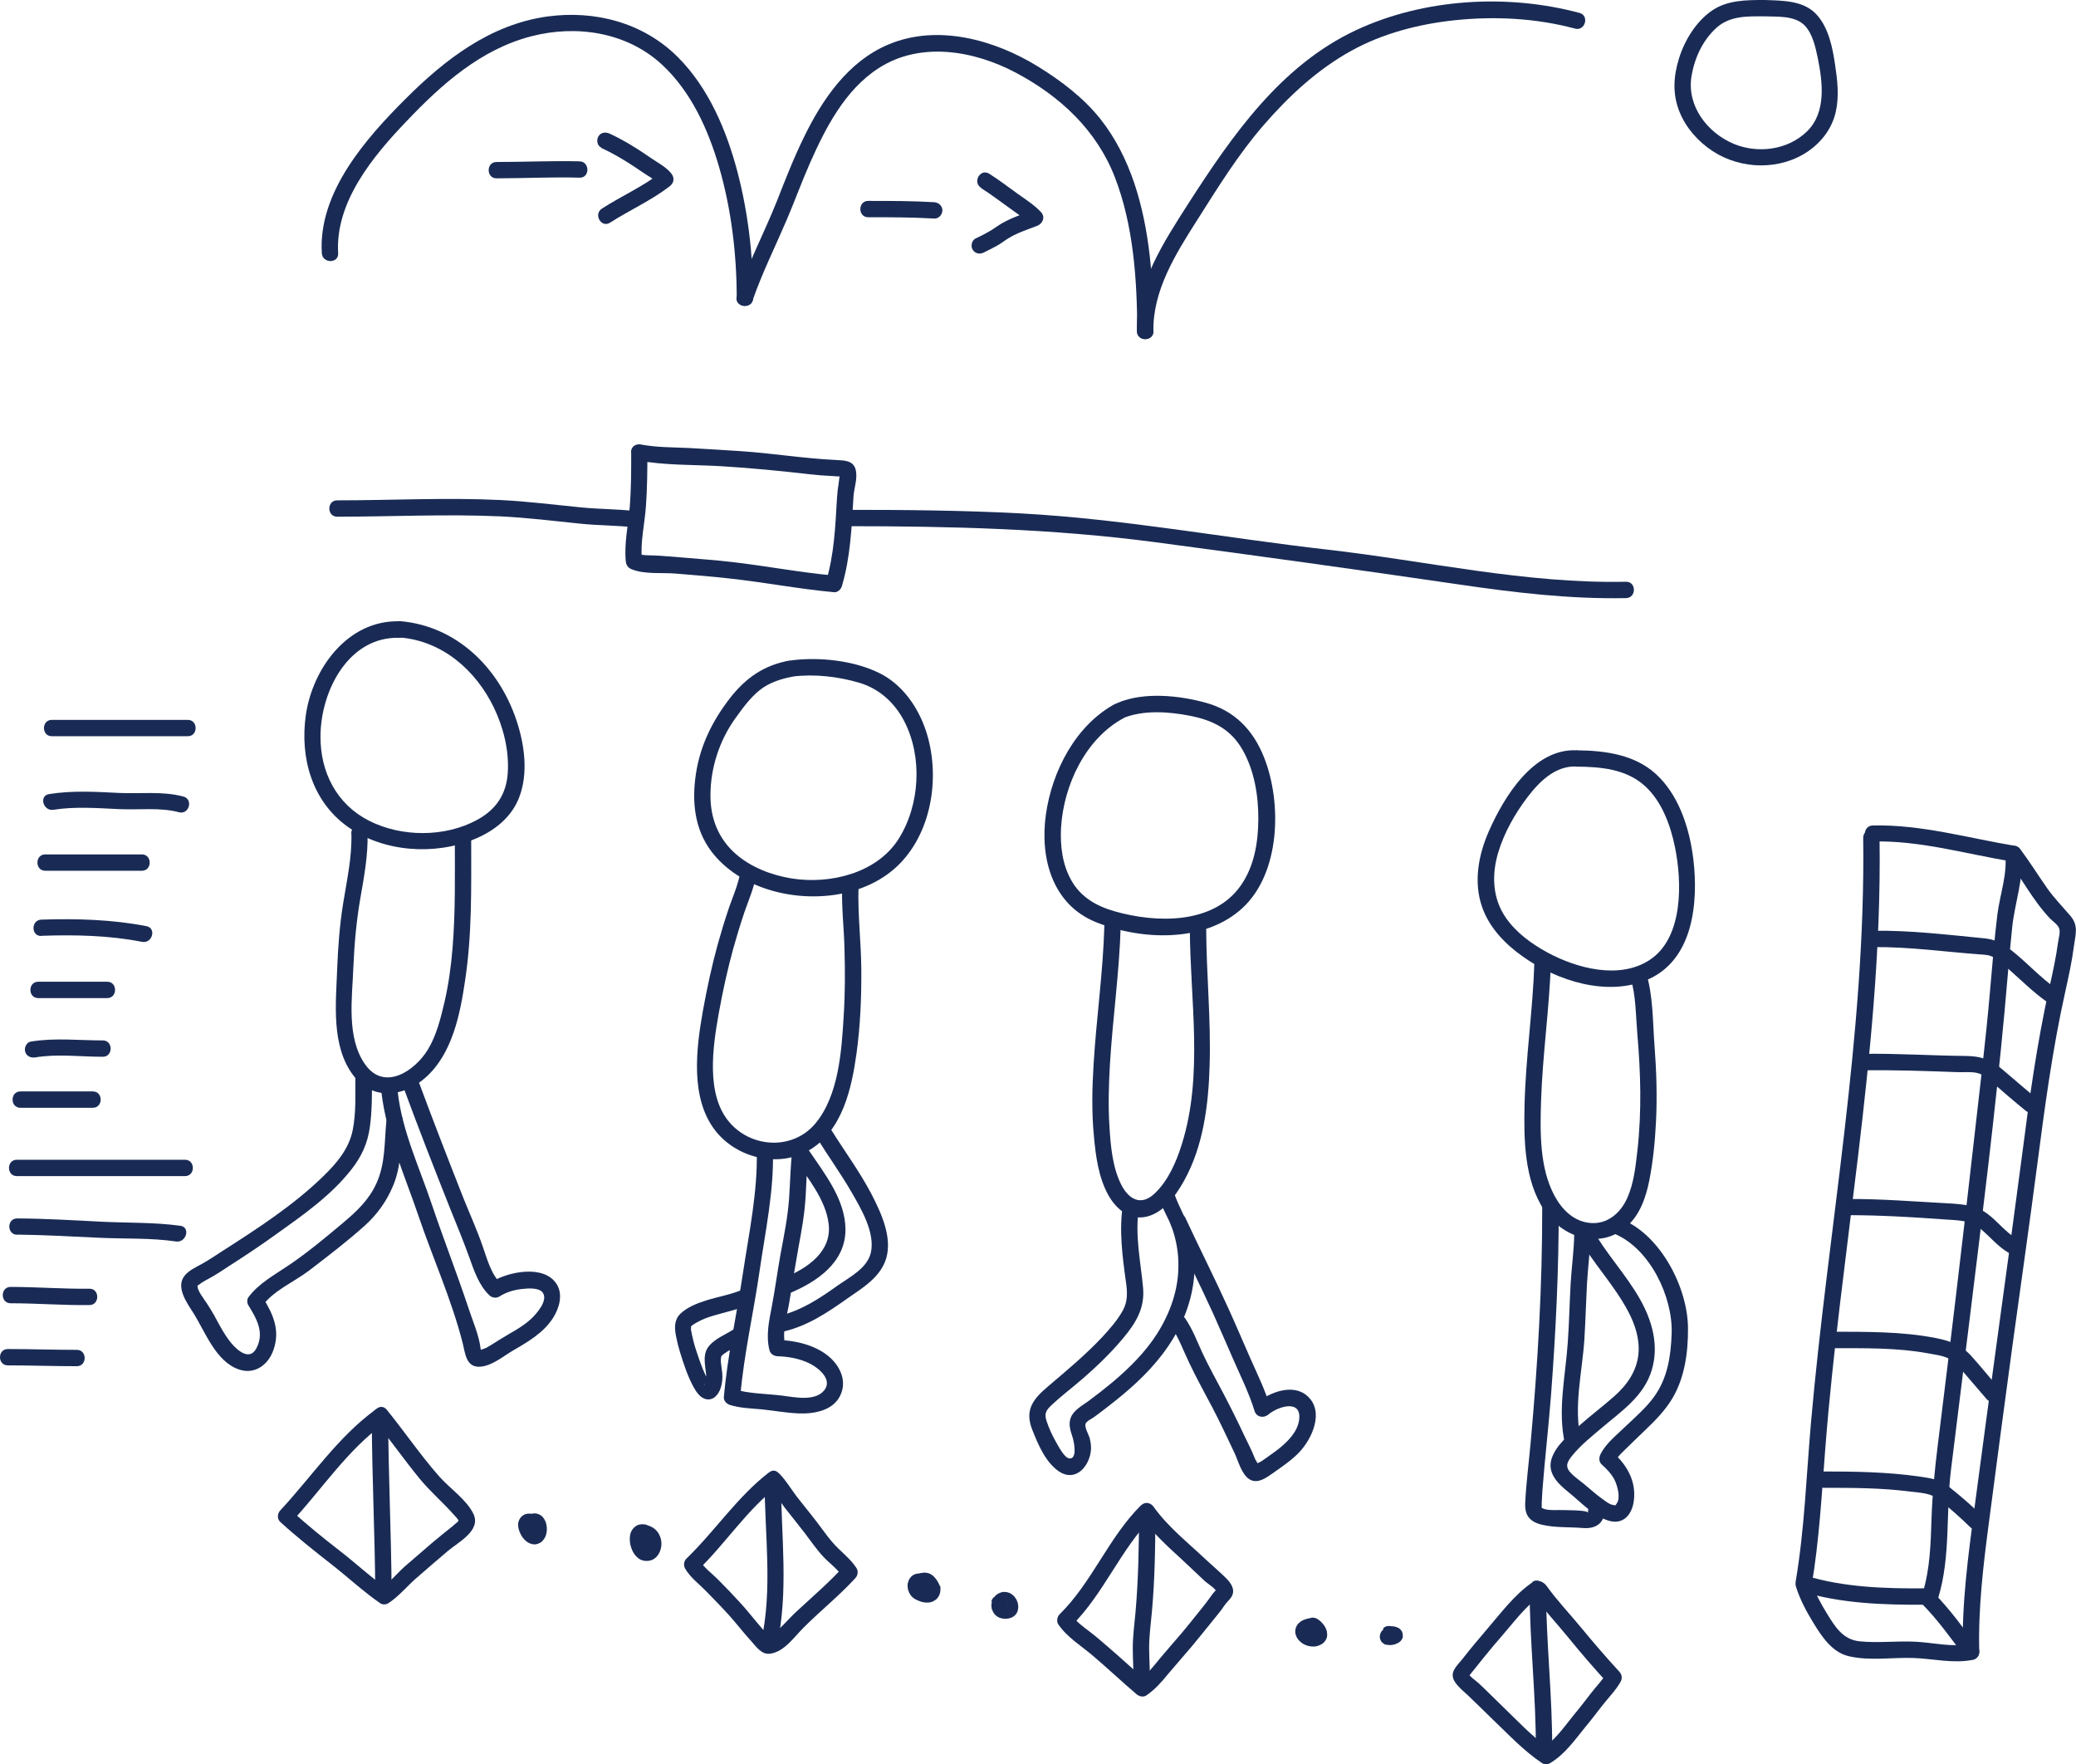 <?xml version="1.0" encoding="UTF-8"?>
<svg xmlns="http://www.w3.org/2000/svg" id="Layer_1" viewBox="0 0 127.02 107.93">
  <defs>
    <style>.cls-1{fill:#192b55;stroke-width:0px;}</style>
  </defs>
  <path class="cls-1" d="M20.69,15.49c-.19-3.14,2.14-5.94,4.18-8.07,2.15-2.26,4.54-4.4,7.64-5.2,2.77-.72,5.85-.25,7.99,1.73,1.78,1.65,2.82,3.95,3.49,6.24.76,2.61,1.08,5.34,1.09,8.05,0,.64,1,.64,1,0,0-2.59-.3-5.22-.96-7.73s-1.76-5.14-3.66-7.03c-2.11-2.1-5.07-2.87-7.98-2.47-3.49.49-6.26,2.63-8.68,5.05s-5.34,5.72-5.11,9.43c.04.64,1.04.64,1,0h0Z"></path>
  <path class="cls-1" d="M70.57,20.26c0-3.05-.2-6.18-1.18-9.09-.48-1.4-1.14-2.73-2.07-3.9-1.03-1.29-2.41-2.34-3.81-3.2-2.66-1.64-6.16-2.62-9.17-1.34-2.44,1.03-4.01,3.33-5.13,5.62-.63,1.28-1.15,2.61-1.67,3.94-.78,1.95-1.76,3.82-2.45,5.81-.21.61.75.87.96.27.59-1.69,1.39-3.29,2.09-4.93.48-1.13.9-2.28,1.39-3.4.96-2.18,2.16-4.54,4.23-5.87,2.55-1.65,5.83-1.08,8.38.27,2.72,1.44,4.96,3.52,6.08,6.42s1.36,6.24,1.36,9.4c0,.64,1,.64,1,0h0Z"></path>
  <path class="cls-1" d="M70.57,20.26c-.04-2.49,1.36-4.72,2.65-6.75s2.53-4.05,4.1-5.86,3.32-3.42,5.37-4.55c1.92-1.06,4.13-1.63,6.3-1.86,2.46-.26,4.99-.13,7.38.51.62.17.89-.8.27-.96-4.4-1.18-9.5-.89-13.66,1.05-4.61,2.15-7.59,6.45-10.25,10.58-1.51,2.36-3.22,4.94-3.17,7.85.01.64,1.01.64,1,0h0Z"></path>
  <path class="cls-1" d="M107.96,0c-1.11,0-2.28,0-3.23.66s-1.65,1.79-2,2.91-.4,2.21.03,3.27c.4.99,1.13,1.81,2.02,2.4,1.75,1.15,4.17,1.2,5.9-.02.81-.57,1.42-1.4,1.64-2.37s.1-1.95-.04-2.89c-.15-1.02-.38-2.19-1.07-3C110.42.02,109.1.04,107.96,0c-.64-.02-.64.98,0,1,.8.03,1.87-.06,2.47.57.48.51.65,1.32.79,1.98.3,1.48.53,3.32-.65,4.48s-3.03,1.38-4.49.77c-1.62-.68-2.87-2.31-2.59-4.11.18-1.11.67-2.2,1.51-2.97s1.91-.72,2.96-.72c.64,0,.64-1,0-1h0Z"></path>
  <path class="cls-1" d="M53.12,13.29c1.35,0,2.69,0,4.04.08.27.02.5-.24.5-.5,0-.28-.23-.48-.5-.5-1.34-.08-2.69-.08-4.04-.08-.64,0-.64,1,0,1h0Z"></path>
  <path class="cls-1" d="M60.03,11.51c.58.36,1.12.78,1.67,1.17.44.32.91.62,1.29,1.01l.22-.84c-.65.26-1.33.47-1.94.83-.27.16-.52.36-.8.51-.25.14-.51.28-.78.4-.24.12-.31.47-.18.68.15.25.44.3.68.18.26-.13.52-.26.78-.4s.49-.33.74-.48c.56-.34,1.15-.52,1.76-.76.34-.14.5-.54.22-.84-.42-.44-.94-.77-1.43-1.12-.57-.41-1.13-.84-1.73-1.22-.55-.35-1.05.52-.5.86h0Z"></path>
  <path class="cls-1" d="M36.79,9.05c.7.32,1.37.72,2.01,1.14.27.18.54.37.81.54s.55.34.76.6l.1-.79c-1.13.87-2.44,1.45-3.64,2.22-.54.35-.04,1.21.5.86,1.2-.77,2.51-1.35,3.64-2.22.27-.21.32-.51.1-.79s-.54-.49-.84-.68-.58-.38-.87-.58c-.66-.44-1.35-.85-2.07-1.18-.25-.11-.54-.07-.68.18-.13.22-.07.57.18.68h0Z"></path>
  <path class="cls-1" d="M30.38,10.91c1.69,0,3.39-.09,5.08-.04.64.02.64-.98,0-1-1.69-.04-3.39.04-5.08.04-.64,0-.64,1,0,1h0Z"></path>
  <path class="cls-1" d="M20.63,31.61c3.33,0,6.66-.17,9.98-.02,1.65.08,3.29.28,4.93.45,1.08.11,2.18.1,3.26.22.64.07.63-.93,0-1-1.08-.12-2.17-.11-3.26-.22-1.64-.16-3.28-.37-4.93-.45-3.33-.16-6.65.02-9.98.02-.64,0-.64,1,0,1h0Z"></path>
  <path class="cls-1" d="M38.62,27.69c0,1.11,0,2.22-.09,3.33s-.35,2.22-.24,3.33c.03.24.14.39.37.48.79.32,1.84.19,2.68.26,1.07.09,2.14.17,3.2.29,2.17.23,4.31.65,6.49.85.22.02.42-.17.48-.37.53-1.78.6-3.64.71-5.47.03-.52.25-1.07.15-1.59-.12-.64-.69-.63-1.23-.66-1.94-.09-3.87-.41-5.82-.54-1.04-.07-2.08-.13-3.12-.19-.98-.05-1.97-.03-2.95-.21-.63-.12-.9.84-.27.96,1.67.32,3.44.26,5.13.36,1.84.11,3.66.29,5.49.5.43.05.86.08,1.29.1.15,0,.33.04.48.02.08,0,.16.01.24.02l-.22-.2s-.08.64-.09.71c-.05.27-.07.54-.09.81-.1,1.72-.17,3.44-.67,5.1l.48-.37c-2.09-.19-4.16-.59-6.25-.83-1.03-.12-2.07-.19-3.1-.28-.49-.04-.98-.08-1.47-.11-.43-.03-.88.02-1.29-.15l.37.48c-.12-1.11.16-2.23.24-3.33s.09-2.22.09-3.33c0-.64-1-.64-1,0h0Z"></path>
  <path class="cls-1" d="M51.8,32.19c6.31,0,12.61.15,18.88.98s12.38,1.68,18.55,2.58c3.4.5,6.82.91,10.26.84.64-.01.64-1.01,0-1-6.17.13-12.22-1.28-18.31-1.97s-12.41-1.87-18.7-2.21c-3.56-.19-7.12-.22-10.68-.22-.64,0-.64,1,0,1h0Z"></path>
  <path class="cls-1" d="M3.17,45.04h8.32c.64,0,.64-1,0-1H3.17c-.64,0-.64,1,0,1h0Z"></path>
  <path class="cls-1" d="M3.27,49.54c1.33-.21,2.69-.1,4.02-.04,1.2.06,2.49-.12,3.66.19.62.17.89-.8.27-.96-1.27-.34-2.63-.16-3.93-.22-1.43-.07-2.86-.16-4.29.07-.63.1-.36,1.06.27.96h0Z"></path>
  <path class="cls-1" d="M2.53,57.25c2.06-.07,4.14-.03,6.16.37.63.12.9-.84.27-.96-2.11-.41-4.28-.47-6.43-.4-.64.02-.64,1.02,0,1h0Z"></path>
  <path class="cls-1" d="M2.15,64.69c1.36-.23,2.76-.04,4.14-.04.64,0,.64-1,0-1-1.47,0-2.94-.17-4.4.07-.27.04-.42.37-.35.62.08.28.35.39.62.35h0Z"></path>
  <path class="cls-1" d="M1.03,71.95h10.29c.64,0,.64-1,0-1H1.03c-.64,0-.64,1,0,1h0Z"></path>
  <path class="cls-1" d="M1.05,75.53c1.65.02,3.31.11,4.96.19s3.2,0,4.76.23c.63.09.9-.87.27-.96-1.6-.22-3.23-.17-4.84-.25-1.72-.09-3.43-.19-5.15-.2-.64,0-.64.99,0,1h0Z"></path>
  <path class="cls-1" d="M.65,79.73c1.61,0,3.21.13,4.82.11.64,0,.64-1.01,0-1-1.61.02-3.21-.11-4.82-.11-.64,0-.64,1,0,1h0Z"></path>
  <path class="cls-1" d="M.48,83.53c1.41,0,2.81.05,4.22.05.64,0,.64-1,0-1-1.41,0-2.81-.05-4.22-.05-.64,0-.64,1,0,1H.48Z"></path>
  <path class="cls-1" d="M2.34,61.06h4.22c.64,0,.64-1,0-1H2.34c-.64,0-.64,1,0,1h0Z"></path>
  <path class="cls-1" d="M2.77,53.27h5.91c.64,0,.64-1,0-1H2.77c-.64,0-.64,1,0,1h0Z"></path>
  <path class="cls-1" d="M1.25,67.77h4.43c.64,0,.64-1,0-1H1.25c-.64,0-.64,1,0,1h0Z"></path>
  <path class="cls-1" d="M24.48,38.01c-3.18-.11-5.36,2.87-5.77,5.75-.36,2.57.36,5.23,2.54,6.8s5.31,1.79,7.77.78c1.18-.48,2.25-1.3,2.73-2.52.6-1.51.34-3.31-.17-4.81-1.08-3.18-3.66-5.72-7.1-6.01-.64-.05-.64.95,0,1,2.59.22,4.62,1.99,5.73,4.27.59,1.22.94,2.62.86,3.98s-.74,2.29-1.88,2.91c-1.97,1.07-4.62,1.06-6.61.05s-2.98-2.98-2.97-5.15c0-2.75,1.7-6.16,4.87-6.04.64.02.64-.98,0-1h0Z"></path>
  <path class="cls-1" d="M21.5,50.99c.04,1.46-.28,2.88-.51,4.31-.21,1.32-.31,2.66-.36,4-.08,2.11-.37,4.68.98,6.48,1.18,1.57,3.09,1.34,4.44.13,1.63-1.45,2.11-3.89,2.41-5.95.43-2.84.37-5.71.37-8.57,0-.64-1-.64-1,0,0,2.2.04,4.41-.14,6.6-.09,1.11-.24,2.21-.49,3.3-.23.98-.49,2.05-1.02,2.92-.8,1.31-2.66,2.56-3.83.92s-.8-4.07-.73-5.94c.06-1.41.18-2.8.42-4.19s.48-2.65.45-4c-.02-.64-1.02-.64-1,0h0Z"></path>
  <path class="cls-1" d="M23.34,66.84c.31,2.62,1.43,5.08,2.27,7.56s2.03,5.13,2.7,7.77c.16.65.21,1.51,1.09,1.44.75-.07,1.41-.66,2.04-1.02.9-.52,1.84-1.08,2.41-1.98.37-.59.61-1.42.21-2.05-.77-1.23-3.02-.76-4.02-.11l.61.08c-.62-.59-.85-1.54-1.13-2.32-.34-.98-.77-1.93-1.16-2.9-.93-2.36-1.85-4.72-2.73-7.1-.22-.6-1.19-.34-.96.27.93,2.53,1.91,5.04,2.91,7.55.39.97.79,1.93,1.14,2.91.29.81.59,1.7,1.22,2.3.15.15.42.2.61.08.4-.26.89-.41,1.36-.46.34-.04,1.04-.11,1.29.21.37.49-.4,1.33-.71,1.62-.57.53-1.28.86-1.93,1.27-.27.17-.54.35-.82.5-.07.04-.32.1-.36.15-.12.16.13,0,.09.14.01-.06-.05-.16-.06-.22-.1-.85-.48-1.69-.74-2.49-.71-2.13-1.53-4.23-2.25-6.36-.75-2.24-1.81-4.47-2.08-6.84-.07-.63-1.07-.64-1,0h0Z"></path>
  <path class="cls-1" d="M21.74,65.9c0,1.08.05,2.18-.16,3.24-.23,1.14-.97,2.01-1.78,2.8-1.83,1.79-4.06,3.23-6.2,4.6-.42.27-.84.56-1.28.8-.35.19-.78.39-1.03.71-.54.68.12,1.62.5,2.21.76,1.18,1.39,3.03,2.83,3.52.97.33,1.79-.28,2.11-1.19.43-1.22-.02-2.19-.66-3.23v.5c.69-.92,1.93-1.44,2.84-2.13,1.16-.89,2.33-1.78,3.42-2.76.77-.7,1.33-1.49,1.73-2.45.53-1.28.45-2.59.58-3.93.06-.64-.94-.64-1,0-.13,1.32-.05,2.59-.62,3.83-.46,1-1.2,1.69-2.03,2.39-1.06.89-2.15,1.8-3.3,2.58-.88.6-1.84,1.1-2.49,1.97-.1.14-.09.37,0,.5.51.83.99,1.66.49,2.62-.41.79-1.15.15-1.53-.3-.43-.52-.74-1.13-1.06-1.72-.14-.25-.29-.48-.44-.72s-.63-.81-.57-1.12c-.01.07.17-.1.25-.15.14-.09.29-.17.44-.25.43-.23.83-.5,1.24-.77.97-.62,1.93-1.26,2.86-1.93,1.64-1.17,3.35-2.36,4.61-3.96.63-.8,1-1.6,1.14-2.61s.13-2.04.13-3.07c0-.64-1-.64-1,0h0Z"></path>
  <path class="cls-1" d="M45.28,53.45c-.14.72-.43,1.38-.67,2.06-.25.74-.48,1.49-.69,2.24-.37,1.34-.66,2.7-.91,4.07-.41,2.31-.8,5.34.75,7.34,1.32,1.7,3.88,2.31,5.76,1.2,2.03-1.2,2.59-3.78,2.89-5.94.23-1.68.3-3.39.29-5.08s-.23-3.44-.17-5.14c.02-.64-.98-.64-1,0-.05,1.27.11,2.57.14,3.84.04,1.38.04,2.76-.05,4.14-.13,2.13-.3,4.83-1.73,6.55-1.36,1.63-3.87,1.52-5.24-.05-1.49-1.7-1.03-4.68-.67-6.7.24-1.33.53-2.66.89-3.97.21-.75.44-1.5.69-2.24.24-.69.53-1.35.67-2.06.12-.63-.84-.9-.96-.27h0Z"></path>
  <path class="cls-1" d="M48.36,40.4c-1.6.28-2.73,1.06-3.72,2.34-1.06,1.37-1.8,2.88-2.06,4.6s-.08,3.38.94,4.74c.86,1.14,2.11,1.9,3.46,2.33,2.65.85,6.06.49,8.08-1.58s2.47-5.49,1.59-8.13c-.49-1.47-1.47-2.87-2.9-3.55-1.54-.74-3.57-.96-5.26-.76-.63.08-.64,1.08,0,1,1.35-.17,2.82,0,4.12.39,1.21.37,2.13,1.22,2.71,2.33,1.14,2.19.97,5.16-.35,7.23s-4.17,2.78-6.54,2.4c-1.21-.2-2.44-.66-3.38-1.47-1.09-.94-1.59-2.2-1.58-3.63,0-1.67.56-3.37,1.54-4.72.43-.6.88-1.22,1.46-1.69.62-.5,1.38-.72,2.16-.86.63-.11.36-1.08-.27-.96h0Z"></path>
  <path class="cls-1" d="M46.3,70.4c.07,2.5-.48,5.06-.85,7.53s-.94,5.01-1.16,7.54c-.02.22.17.42.37.48.64.2,1.3.21,1.95.27.76.08,1.52.22,2.29.25.99.03,2.2-.2,2.58-1.26.35-.96-.26-1.91-1.04-2.43-.83-.56-1.89-.78-2.87-.81l.48.37c-.22-.89.11-1.83.25-2.71.18-1.12.36-2.23.56-3.35.19-1.01.37-2.02.43-3.05.06-.97.07-1.93.19-2.89.08-.64-.92-.63-1,0-.12.99-.13,1.99-.2,2.98-.08,1.14-.31,2.27-.52,3.39-.19,1.06-.33,2.12-.53,3.18-.17.89-.38,1.81-.15,2.71.05.22.27.36.48.37.67.02,1.36.14,1.97.44.54.26,1.46,1,.88,1.67s-1.82.39-2.55.3c-.96-.12-2.02-.11-2.94-.39l.37.48c.22-2.6.82-5.17,1.19-7.75.35-2.4.88-4.88.81-7.32-.02-.64-1.02-.64-1,0h0Z"></path>
  <path class="cls-1" d="M48.61,70.87c.81,1.21,1.91,2.51,2.09,4,.21,1.7-1.3,2.71-2.67,3.28-.25.1-.42.33-.35.62.06.24.37.45.62.35,1.68-.7,3.45-1.89,3.43-3.93-.02-1.82-1.28-3.39-2.25-4.83-.36-.53-1.22-.03-.86.5h0Z"></path>
  <path class="cls-1" d="M49.98,69.61c.69,1.12,1.47,2.19,2.13,3.34.58,1,1.43,2.45,1.18,3.65-.2.98-1.31,1.53-2.06,2.06-1.11.79-2.21,1.52-3.56,1.84-.63.15-.36,1.11.27.96,1.49-.35,2.7-1.17,3.93-2.04.92-.64,2-1.28,2.35-2.43.39-1.31-.32-2.82-.91-3.96-.72-1.37-1.65-2.62-2.47-3.94-.34-.55-1.2-.04-.86.5h0Z"></path>
  <path class="cls-1" d="M45.42,78.9c-.7.3-1.46.42-2.19.65-.55.17-1.2.42-1.62.84-.38.39-.34.9-.24,1.39.06.31.14.62.23.92.23.75.48,1.52.86,2.2.16.28.38.6.71.69.47.12.78-.26.92-.66.1-.3.13-.62.1-.94-.02-.21-.06-.42-.08-.63,0-.09-.02-.18,0-.26,0-.03.03-.16.02-.12,0,0,.04-.06.01-.02-.03.04.06-.06.06-.06.04-.04.07-.06.1-.08.13-.1.27-.18.42-.26.27-.15.55-.29.8-.47.22-.16.33-.43.18-.68-.12-.21-.47-.34-.68-.18-.4.3-.88.48-1.29.79-.23.17-.42.36-.53.63-.12.32-.09.67-.05,1,.03.26.09.53.04.79-.02.08-.04.16-.07.25-.03.09-.02-.07,0,0,.01.04-.13.13.01,0-.05.04-.06.03.04-.03-.03.02.15-.04.18-.04-.01,0,.2.07.12.03-.06-.04.06.09.03.02,0-.02-.04-.04-.05-.05-.01-.02-.08-.11,0,.01-.02-.03-.05-.07-.07-.1-.08-.13-.15-.26-.21-.39-.04-.08-.07-.15-.1-.23-.06-.13.04.09-.02-.04-.02-.06-.04-.11-.07-.17-.13-.33-.25-.67-.36-1.01-.07-.21-.14-.42-.19-.64-.06-.23-.11-.46-.15-.69-.03-.16,0,.09,0-.06,0-.04,0-.08,0-.13v-.04c-.01.07-.01.08,0,.03,0-.02.01-.04.02-.06-.03.07-.03.08,0,.03.06-.09-.08.07,0,0,.02-.02.14-.12.05-.05.1-.07.2-.13.31-.19.3-.17.62-.29.95-.39.77-.23,1.56-.39,2.31-.71.25-.11.3-.47.18-.68-.15-.26-.44-.29-.68-.18h0Z"></path>
  <path class="cls-1" d="M67.57,56.65c-.08,2.84-.49,5.65-.66,8.48-.09,1.45-.12,2.92.02,4.37.11,1.22.28,2.52.88,3.61.45.8,1.22,1.5,2.19,1.35,1.14-.17,1.93-1.3,2.45-2.23,1.18-2.13,1.49-4.63,1.56-7.03.09-2.81-.2-5.61-.21-8.42,0-.64-1-.64-1,0,.01,4.37.85,9-.5,13.25-.33,1.06-.84,2.23-1.67,3s-1.58.34-2.04-.58c-.53-1.07-.64-2.38-.71-3.56-.08-1.25-.04-2.51.03-3.77.17-2.83.58-5.65.66-8.48.02-.64-.98-.64-1,0h0Z"></path>
  <path class="cls-1" d="M68.27,43.04c-2.45,1.3-3.91,4.14-4.28,6.81s.41,5.47,3.03,6.55c2.76,1.13,6.66,1.3,8.99-.84s2.44-6.43,1.33-9.23c-.67-1.68-1.81-2.86-3.57-3.34-1.64-.45-3.76-.67-5.37,0-.58.25-.33,1.21.27.96,1.26-.53,2.83-.42,4.14-.16,1.4.27,2.5.82,3.22,2.09s.97,2.8.96,4.25-.26,2.88-1.07,4.04c-1.68,2.4-5.18,2.3-7.69,1.59-1.13-.32-2.1-.86-2.69-1.92-.54-.96-.68-2.11-.62-3.2.15-2.59,1.5-5.48,3.87-6.73.57-.3.06-1.16-.5-.86h0Z"></path>
  <path class="cls-1" d="M68.71,73.65c-.25,1.59-.04,3.19.18,4.77.09.62.12,1.19-.19,1.75-.34.62-.82,1.15-1.29,1.66-1.02,1.08-2.15,2.02-3.28,2.98-.93.79-1.45,1.45-.97,2.66.35.89.82,2.01,1.65,2.56.97.63,1.8-.26,1.93-1.23.04-.27,0-.52-.06-.79-.05-.21-.34-.7-.26-.91.06-.16.38-.31.51-.4.31-.23.61-.45.91-.69,1.19-.92,2.33-1.92,3.25-3.12,1.05-1.36,1.78-2.95,1.96-4.67.1-.9.03-1.82-.19-2.7s-.71-1.63-1.01-2.49c-.21-.6-1.18-.34-.96.27s.59,1.19.82,1.82c.26.74.4,1.53.39,2.32,0,1.48-.51,2.89-1.29,4.13-.73,1.15-1.7,2.11-2.73,2.98-.48.4-.98.79-1.48,1.16-.37.27-.88.54-1.07.98-.18.4-.04.83.09,1.22.09.27.32,1.38-.2,1.31-.3-.04-.65-.73-.78-.95-.24-.42-.46-.88-.61-1.35s-.01-.66.33-.98c.54-.51,1.14-.96,1.71-1.45.94-.8,1.84-1.66,2.63-2.6s1.35-1.85,1.24-3.1c-.15-1.62-.51-3.23-.26-4.87.1-.63-.87-.9-.96-.27h0Z"></path>
  <path class="cls-1" d="M71.68,75.01c.84,1.8,1.74,3.57,2.56,5.38.42.93.82,1.87,1.23,2.8.45,1.03.96,2.05,1.29,3.13.12.38.55.46.84.22.59-.5,2.04-.96,1.89.3-.09.74-.67,1.32-1.22,1.77-.25.2-.52.38-.78.57-.1.07-.2.14-.3.21-.09.06-.43.18-.28.22s-.05-.23-.1-.32c-.06-.12-.1-.25-.16-.38-.16-.37-.35-.73-.52-1.09-.4-.86-.82-1.7-1.26-2.54s-.9-1.66-1.3-2.51c-.33-.72-.6-1.45-1.05-2.11-.36-.53-1.23-.03-.86.5.47.69.74,1.46,1.1,2.21.44.93.94,1.83,1.42,2.74s.9,1.83,1.34,2.75c.24.49.43,1.33.93,1.64s1.05-.11,1.45-.39c.55-.39,1.12-.77,1.59-1.26.79-.83,1.55-2.48.52-3.43-.88-.82-2.35-.24-3.13.42l.84.22c-.31-1.01-.77-1.96-1.2-2.92-.45-1.02-.88-2.04-1.34-3.05-.85-1.88-1.78-3.71-2.65-5.58-.27-.58-1.13-.08-.86.5h0Z"></path>
  <path class="cls-1" d="M93.88,58.88c-.09,2.91-.53,5.79-.6,8.7-.05,2.12-.02,4.6,1.19,6.44,1.1,1.67,3.38,2.46,5.03,1.04.83-.71,1.2-1.79,1.41-2.83.23-1.17.35-2.38.41-3.57.08-1.57.03-3.14-.09-4.71-.11-1.45-.08-3.06-.52-4.45-.19-.61-1.16-.35-.96.27.35,1.11.33,2.33.43,3.49s.17,2.35.18,3.53-.04,2.43-.18,3.64c-.11.96-.22,1.98-.62,2.87s-1.19,1.6-2.23,1.52-1.76-.82-2.22-1.67c-.92-1.72-.88-3.91-.82-5.8.09-2.83.51-5.63.6-8.46.02-.64-.98-.64-1,0h0Z"></path>
  <path class="cls-1" d="M96.45,45.9c-2.62-.11-4.42,2.84-5.34,4.92-.65,1.46-.97,3.14-.42,4.69.45,1.27,1.42,2.26,2.5,3.02,2.09,1.48,5.17,2.47,7.64,1.39,2.77-1.21,3.09-4.69,2.78-7.33-.21-1.76-.79-3.68-2.04-4.99-1.34-1.42-3.26-1.68-5.12-1.7-.64,0-.64,1,0,1,1.49.01,3.06.14,4.21,1.2,1.02.93,1.55,2.39,1.82,3.71.44,2.14.53,5.56-1.55,6.92-1.85,1.21-4.46.51-6.25-.46-.96-.52-1.91-1.21-2.54-2.12-.83-1.19-.88-2.64-.47-4,.36-1.2,1.02-2.37,1.78-3.37s1.73-1.94,3.01-1.89c.64.03.64-.97,0-1h0Z"></path>
  <path class="cls-1" d="M96.52,75.6c.9,1.63,2.23,2.98,3.1,4.63.42.79.71,1.68.63,2.58-.1,1.07-.69,1.9-1.46,2.59-.71.63-1.47,1.2-2.18,1.83-.61.54-1.4,1.18-1.67,1.99-.3.9.39,1.55,1.02,2.06.75.6,1.5,1.44,2.43,1.74s1.48-.37,1.58-1.24c.14-1.17-.42-2.15-1.27-2.91l.08.61c.2-.42.59-.73.91-1.05s.64-.62.96-.93c.62-.59,1.22-1.2,1.66-1.93.77-1.28.98-2.84.97-4.31-.01-2.46-1.64-5.63-3.97-6.63-.59-.25-1.1.61-.5.86,2.15.92,3.55,3.85,3.47,6.1-.05,1.39-.25,2.73-1.09,3.88-.49.67-1.13,1.22-1.73,1.79-.52.51-1.22,1.05-1.54,1.72-.09.19-.1.45.08.61.31.28.6.58.79.95.16.33.38,1.08.14,1.42-.12.17-.04.14-.27.1-.2-.03-.45-.24-.62-.36-.4-.28-.75-.61-1.13-.92-.29-.24-.63-.46-.87-.75-.31-.38-.09-.68.19-1.02.5-.61,1.14-1.12,1.74-1.63,1.23-1.05,2.62-1.95,3.1-3.59.44-1.48.02-2.98-.71-4.28-.87-1.55-2.12-2.84-2.98-4.4-.31-.56-1.17-.06-.86.5h0Z"></path>
  <path class="cls-1" d="M94.36,73.81c.01,4.83-.27,9.66-.71,14.47-.11,1.22-.27,2.43-.33,3.66-.04.76.27,1.16,1.03,1.34.8.19,1.69.13,2.51.2s1.4-.36,1.27-1.2c-.09-.63-1.06-.36-.96.27-.03-.19-1.57-.16-1.78-.17-.23,0-.94.04-1.09-.18.05.08.03-.2.03-.26.01-.24.03-.49.04-.73.15-1.96.38-3.91.53-5.87.29-3.84.48-7.68.47-11.53,0-.64-1-.64-1,0h0Z"></path>
  <path class="cls-1" d="M96.72,88.04c-.45-1.98.09-4.11.22-6.1.07-1.14.1-2.28.16-3.41.06-1.03.2-2.05.22-3.09,0-.64-.99-.64-1,0-.01,1.03-.16,2.06-.22,3.09-.07,1.22-.09,2.44-.18,3.66-.14,2.02-.63,4.11-.17,6.12.14.63,1.11.36.96-.27h0Z"></path>
  <path class="cls-1" d="M114,51.25c.16,12.03-2.15,23.89-3.2,35.83-.28,3.22-.39,6.47-.93,9.66-.05.27.07.53.35.62,2.42.74,5.04.83,7.56.81.64,0,.64-1.01,0-1-2.43.02-4.95-.06-7.29-.77l.35.62c.47-2.78.62-5.59.84-8.4.23-2.99.56-5.97.91-8.94.72-6.05,1.56-12.09,2.04-18.17.27-3.41.42-6.83.37-10.25,0-.64-1.01-.64-1,0h0Z"></path>
  <path class="cls-1" d="M114.59,51.48c2.88-.07,5.65.75,8.47,1.22l-.37-.48c.14,1.26-.32,2.49-.48,3.72-.19,1.55-.31,3.12-.45,4.68-.27,3.13-.66,6.24-1.01,9.37-.69,6.13-1.42,12.25-2.18,18.36-.19,1.52-.34,3.03-.39,4.56s-.09,3.07-.54,4.54c-.19.62.78.88.96.27.76-2.52.45-5.21.77-7.79.38-3.07.76-6.14,1.14-9.21.77-6.27,1.56-12.57,2.14-18.86.16-1.72.29-3.45.47-5.17.16-1.47.72-2.98.56-4.46-.02-.2-.14-.44-.37-.48-2.9-.48-5.77-1.32-8.73-1.25-.64.02-.64,1.02,0,1h0Z"></path>
  <path class="cls-1" d="M117.58,98.1c.97.98,1.77,2.1,2.59,3.2l.3-.73c-1.05.21-2.14-.07-3.19-.13-1.17-.07-2.34.09-3.51-.03-1.02-.11-1.49-.89-1.99-1.7-.35-.57-.7-1.2-.91-1.84-.2-.61-1.16-.35-.96.27.24.75.63,1.47,1.04,2.14.51.83,1.14,1.8,2.16,2.04,1.28.3,2.64.07,3.94.11,1.23.04,2.45.36,3.68.11.29-.06.49-.48.3-.73-.87-1.17-1.72-2.36-2.75-3.4-.45-.46-1.16.25-.71.71h0Z"></path>
  <path class="cls-1" d="M122.76,52.47c.9,1.21,1.62,2.61,2.66,3.71.16.17.43.34.54.55.14.25,0,.64-.04.93-.12.91-.32,1.81-.52,2.71-.77,3.42-1.24,6.89-1.69,10.37-.94,7.17-1.96,14.33-2.9,21.5-.38,2.91-.79,5.86-.71,8.81.02.64,1.02.64,1,0-.07-2.61.24-5.24.58-7.82.48-3.66.96-7.32,1.46-10.97s1.01-7.19,1.48-10.79.95-7.26,1.75-10.83c.2-.91.4-1.81.52-2.74.1-.74.3-1.27-.22-1.88-.49-.57-.98-1.07-1.42-1.69-.55-.79-1.06-1.6-1.63-2.37-.38-.51-1.25-.01-.86.5h0Z"></path>
  <path class="cls-1" d="M111.55,91.02c1.77,0,3.56,0,5.32.23.66.08,1.26.08,1.79.51.65.52,1.29,1.08,1.89,1.67.46.45,1.17-.26.71-.71-.64-.63-1.32-1.21-2.02-1.77-.59-.47-1.15-.52-1.87-.63-1.93-.27-3.87-.3-5.81-.3-.64,0-.64,1,0,1h0Z"></path>
  <path class="cls-1" d="M112.12,82.48c1.94,0,3.91-.04,5.83.31.42.08.9.13,1.28.32.31.16.56.44.79.7.51.59,1.02,1.19,1.53,1.78.42.49,1.13-.22.71-.71-.55-.64-1.09-1.31-1.66-1.94-.62-.68-1.31-.92-2.2-1.09-2.06-.4-4.18-.37-6.27-.38-.64,0-.64,1,0,1h0Z"></path>
  <path class="cls-1" d="M113.07,74.34c1.98,0,3.93.12,5.9.26.79.06,1.55.03,2.19.56.6.49,1.07,1.1,1.75,1.49.56.32,1.06-.55.5-.86-.7-.4-1.18-1.07-1.83-1.55-.69-.51-1.5-.57-2.33-.62-2.07-.11-4.12-.28-6.19-.27-.64,0-.64,1,0,1h0Z"></path>
  <path class="cls-1" d="M113.99,65.48c1.92-.03,3.84.04,5.75.11.39.02.85-.04,1.23.05s.66.35.94.59c.67.58,1.34,1.16,2.03,1.72.49.41,1.2-.3.71-.71-.72-.6-1.43-1.22-2.15-1.83s-1.32-.8-2.23-.81c-2.1-.02-4.18-.16-6.28-.13-.64,0-.64,1.01,0,1h0Z"></path>
  <path class="cls-1" d="M114.63,57.94c2.19-.02,4.37.29,6.55.45.31.02.57.03.83.2.35.22.67.5.98.78.73.65,1.42,1.33,2.22,1.9.53.37,1.03-.49.5-.86-.85-.61-1.57-1.38-2.37-2.05-.59-.49-1.1-.87-1.87-.95-2.27-.22-4.56-.5-6.85-.47-.64,0-.64,1.01,0,1h0Z"></path>
  <path class="cls-1" d="M23,86.22c-2.31,1.67-3.93,4.12-5.85,6.18-.18.19-.21.52,0,.71,1.01.92,2.07,1.76,3.14,2.6.99.77,1.93,1.65,2.97,2.37.14.1.37.09.5,0,.62-.4,1.11-1,1.66-1.49.66-.58,1.33-1.15,2-1.72.61-.52,2.03-1.23,1.55-2.25-.43-.89-1.45-1.56-2.09-2.29-1.15-1.3-2.12-2.74-3.22-4.09-.41-.5-1.11.21-.71.71.93,1.14,1.77,2.34,2.7,3.48.67.82,1.46,1.49,2.15,2.27.09.1.25.25.28.39-.04-.16.01-.05-.11.04-.1.07-.18.16-.28.24-.42.33-.82.66-1.23,1-.56.48-1.12.96-1.68,1.45-.51.45-.97,1.04-1.54,1.41h.5c-1.02-.71-1.95-1.58-2.93-2.34s-2.03-1.6-2.98-2.48v.71c1.85-1.99,3.42-4.41,5.65-6.02.52-.37.02-1.24-.5-.86h0Z"></path>
  <path class="cls-1" d="M22.75,86.65c0,3.57.19,7.13.21,10.7,0,.64,1,.64,1,0-.02-3.57-.2-7.13-.21-10.7,0-.64-1-.64-1,0h0Z"></path>
  <path class="cls-1" d="M47.06,90.07c-1.95,1.5-3.3,3.58-5.06,5.28-.16.15-.19.42-.08.61.31.54.84.93,1.27,1.37.48.49.96.98,1.42,1.49s.9,1.09,1.38,1.61c.29.33.62.8,1.11.74.88-.1,1.5-1.04,2.08-1.61,1.03-1.03,2.17-1.94,3.15-3.01.15-.16.2-.41.08-.61-.3-.47-.71-.81-1.11-1.2-.5-.48-.89-1.06-1.3-1.6s-.83-1.04-1.24-1.57c-.36-.47-.66-1-1.08-1.42-.46-.45-1.17.25-.71.71.41.41.69.92,1.04,1.37.41.52.83,1.04,1.23,1.56.37.48.72,1,1.13,1.44.38.41.86.73,1.17,1.21l.08-.61c-.86.95-1.84,1.79-2.78,2.66-.31.28-.59.58-.88.88-.26.28-.57.49-.84.75l-.13.04.22.09s-.29-.3-.28-.29c-.2-.21-.39-.43-.58-.66-.36-.43-.71-.87-1.09-1.28-.42-.46-.85-.91-1.29-1.35-.38-.39-.9-.76-1.18-1.23l-.08.61c1.69-1.63,2.98-3.68,4.86-5.12.5-.39,0-1.26-.5-.86h0Z"></path>
  <path class="cls-1" d="M46.78,90.55c0,3.29.51,6.64-.21,9.89-.14.63.83.89.96.27.74-3.35.26-6.76.25-10.15,0-.64-1-.64-1,0h0Z"></path>
  <path class="cls-1" d="M69.81,92.09c-1.99,1.98-2.98,4.7-4.98,6.67-.15.15-.2.43-.08.61.54.8,1.43,1.33,2.15,1.95.89.76,1.74,1.56,2.63,2.32.16.14.42.21.61.08.53-.36.93-.82,1.33-1.31.48-.57.97-1.12,1.45-1.69s.9-1.11,1.36-1.67c.23-.28.45-.55.65-.85.13-.19.34-.36.44-.55.23-.43-.08-.84-.39-1.14-.39-.38-.81-.74-1.21-1.11-1.09-1.03-2.3-1.98-3.18-3.21-.37-.52-1.24-.02-.86.5.74,1.03,1.67,1.88,2.61,2.74.46.42.9.86,1.36,1.28.21.2.73.48.78.77l.05-.39c-.06.14-.26.31-.35.44-.19.27-.39.54-.6.8-.43.53-.85,1.07-1.29,1.59s-.89,1.02-1.32,1.54c-.41.49-.8,1.02-1.33,1.38l.61.08c-.83-.71-1.64-1.47-2.47-2.18-.37-.32-.74-.64-1.12-.93s-.77-.56-1.03-.95l-.08.61c2-1.97,3-4.69,4.98-6.67.46-.46-.25-1.16-.71-.71h0Z"></path>
  <path class="cls-1" d="M69.69,92.61c0,2-.04,4-.21,5.99-.07.77-.18,1.53-.17,2.31,0,.69.06,1.38.04,2.07-.02.64.98.64,1,0,.02-.69-.03-1.38-.04-2.07-.01-.78.1-1.54.17-2.31.18-1.99.21-3.99.21-5.99,0-.64-1-.64-1,0h0Z"></path>
  <path class="cls-1" d="M93.78,96.79c-1.1.74-1.98,1.93-2.84,2.93-.5.58-.99,1.17-1.46,1.77-.35.44-.83.82-.47,1.39.21.33.53.58.81.84.49.46.96.94,1.45,1.41.98.93,1.95,1.98,3.08,2.73.15.1.36.09.5,0,.9-.54,1.51-1.42,2.16-2.22.36-.43.7-.88,1.05-1.33.37-.47.81-.91,1.1-1.43.11-.2.08-.44-.08-.61-.79-.86-1.56-1.75-2.3-2.65s-1.51-1.7-2.16-2.61c-.37-.52-1.24-.02-.86.5.67.93,1.47,1.78,2.19,2.66.78.96,1.59,1.9,2.42,2.8l-.08-.61c-.25.45-.63.81-.94,1.22-.35.45-.69.9-1.06,1.34-.59.72-1.15,1.57-1.96,2.06h.5c-1.08-.71-2.01-1.74-2.95-2.64-.46-.44-.91-.9-1.38-1.34-.2-.19-.6-.43-.7-.7l-.13.49c.74-.92,1.47-1.85,2.25-2.74.71-.81,1.43-1.81,2.33-2.41.53-.36.03-1.22-.5-.86h0Z"></path>
  <path class="cls-1" d="M93.59,97.2c0,3.29.4,6.57.38,9.87,0,.64,1,.64,1,0,.02-3.3-.37-6.57-.38-9.87,0-.64-1-.64-1,0h0Z"></path>
  <path class="cls-1" d="M80.28,98.98c-.11.01-.23.03-.34.06-.09.03-.18.06-.26.1-.13.07-.27.19-.34.32-.09.17-.12.36-.06.55.04.14.12.27.23.38.06.05.12.1.18.15.03.02.07.04.11.06.07.03.15.07.23.09s.17.03.25.04c.04,0,.09,0,.13,0,.08,0,.17-.02.25-.05.13-.05.26-.11.35-.21.08-.09.16-.21.18-.33.02-.11.02-.16,0-.27,0-.05-.01-.1-.03-.15-.04-.1-.08-.19-.14-.28-.12-.16-.26-.31-.44-.41-.11-.06-.26-.09-.39-.05-.12.03-.24.12-.3.23-.06.12-.09.26-.05.39s.11.23.23.3c.03.02.06.04.08.06l-.1-.08c.06.05.12.11.17.17l-.08-.1s.07.1.09.15l-.05-.12s.02.06.03.09l-.02-.13s0,.05,0,.07l.02-.13s0,.03-.01.05l.05-.12s-.02.03-.03.05l.08-.1s-.03.03-.04.04l.1-.08s-.05.03-.08.04l.12-.05s-.08.03-.13.03l.13-.02c-.05,0-.11,0-.16,0l.13.02c-.06,0-.12-.03-.18-.05l.12.05c-.06-.02-.11-.05-.16-.09l.1.08s-.07-.06-.1-.1l.08.1s-.03-.05-.05-.08l.05.12s-.02-.05-.02-.07l.02.13s0-.04,0-.06l-.02.13s0-.03.01-.05l-.05.12s.02-.04.03-.05l-.08.1s.04-.04.06-.06l-.1.08s.08-.05.12-.07l-.12.05c.09-.04.19-.06.29-.07l-.13.02h.01c.07,0,.13-.01.19-.04.06-.02.12-.05.16-.1.09-.09.15-.23.15-.35s-.05-.26-.15-.35l-.1-.08c-.08-.05-.16-.07-.25-.07h0Z"></path>
  <path class="cls-1" d="M84.65,99.67s-.04.04-.06.06c-.03.04-.06.08-.09.11,0,0,0,0,0,.01,0,0,0,.02-.01.02,0,0,0,0,0,0-.02.04-.04.08-.05.12,0,0,0,0,0,.01,0,0,0,0,0,0,0,0,0,0,0,0,0,0-.02.13-.02.13,0,0,0,0,0,0,0,0,0,0,0,0,0,0,0,0,0,0,0,0,0,0,0,0,0,.01.02.12.02.13,0,0,0,0,0,0,0,0,0,0,0,0,0,.01.05.11.05.12,0,0,0,0,0,0,0,0,0,0,0,0,.02.04.05.08.09.11,0,0,0,0,0,0,0,0,0,0,0,0,.02.02.08.06.1.08,0,0,0,0,0,0s0,0,0,0c0,0,0,0,0,0,.04.02.08.04.12.05,0,0,.01,0,.02,0,0,0,.01,0,.02,0,.05,0,.1.01.14.02,0,0,0,0,.01,0,.02,0,.04,0,.05,0,0,0,.02,0,.03,0,.05,0,.11-.01.16-.02.02,0,.04,0,.06-.01.04,0,.08-.02.11-.04.05-.02.1-.04.14-.06,0,0,.01,0,.02-.01,0,0,.01,0,.02-.01,0,0,0,0,0,0,.03-.03.07-.05.1-.08,0,0,0,0,0,0,0,0,0,0,.01-.01,0,0,0,0,0,0,.02-.02.06-.08.08-.1,0,0,0,0,0,0,0,0,0,0,0,0,.02-.04.04-.09.06-.13,0-.02.01-.1,0-.07,0,.03,0-.05,0-.07,0,0,0,0,0,0,0-.01-.02-.12-.02-.13,0,0,0,0,0,0,0,0,0,0,0,0s0,0,0,0c0-.01-.04-.11-.05-.12,0,0,0,0,0,0,0,0,0,0,0,0-.01-.02-.06-.08-.08-.1,0,0,0,0,0,0,0,0,0,0,0,0,0,0,0,0,0,0-.02-.01-.04-.03-.05-.04-.02-.01-.04-.03-.05-.04,0,0-.01,0-.02-.01,0,0,0,0-.01,0-.04-.02-.09-.04-.13-.06-.01,0-.02,0-.03-.01-.03,0-.06-.01-.09-.02-.02,0-.04,0-.05,0-.07-.02-.13-.02-.2,0-.07,0-.13.02-.19.06-.06.03-.11.07-.14.13-.04.05-.07.1-.09.17l-.02.13c0,.09.02.17.07.25l.08.1c.06.06.14.1.22.13.06,0,.13.02.19.04l-.12-.05s.03.01.04.02l-.1-.08s.01,0,.01.01l-.08-.1s0,0,0,.01l-.05-.12s0,0,0,0l-.02-.13s0,0,0,0l.02-.13s0,0,0,.01l.05-.12s0,0,0,.01l.08-.1s-.01.02-.02.02l.1-.08s-.05.03-.07.04l.12-.05s-.09.03-.14.04c-.01,0-.03,0-.04,0l.13-.02s-.08,0-.12,0l.13.02s-.03,0-.05-.01l.12.05s-.01,0-.02-.01l.1.08s0,0-.01-.01l.08.1s0,0,0-.01l.05.12s0,0,0-.01l.02.13s0-.01,0-.02l-.02.13s0-.02,0-.03l-.05.12s.02-.04.03-.05l-.08.1s.04-.05.06-.07c.05-.05.08-.1.1-.16.03-.06.05-.12.04-.19,0-.07-.01-.13-.04-.19-.02-.06-.05-.12-.1-.16l-.1-.08c-.08-.05-.16-.07-.25-.07l-.13.02c-.08.02-.16.07-.22.13h0Z"></path>
  <path class="cls-1" d="M60.69,97.96c-.02.09-.03.18-.03.27,0,.06.01.12.02.18,0,.02,0,.04.02.06.05.13.08.19.17.3.05.06.11.1.17.14.13.08.28.11.43.12.03,0,.07,0,.1,0,.07,0,.16-.02.23-.04.17-.05.32-.15.41-.31.03-.06.06-.12.07-.19s.03-.14.02-.21c0-.07-.01-.15-.03-.22s-.05-.14-.08-.2c-.01-.03-.03-.05-.05-.08-.04-.06-.08-.12-.14-.17-.04-.04-.09-.07-.14-.11-.01,0-.03-.02-.04-.02-.12-.06-.2-.08-.34-.09-.08,0-.16,0-.23.03-.08.02-.16.06-.23.11-.06.03-.11.07-.14.13-.04.05-.07.1-.09.17-.02.07-.02.13,0,.2,0,.07.02.13.06.19.07.11.17.2.3.23l.13.02c.09,0,.17-.02.25-.07.02-.02.05-.03.08-.05l-.12.05s.04-.02.07-.02l-.13.02s.04,0,.06,0l-.13-.02s.04,0,.06.02l-.12-.05s.04.02.06.04l-.1-.08s.05.04.07.07l-.08-.1s.04.07.06.11l-.05-.12s.03.08.04.13l-.02-.13s0,.06,0,.09l.02-.13s0,.04-.02.06l.05-.12s-.01.02-.02.04l.08-.1s-.02.02-.02.02l.1-.08s-.02.01-.03.02l.12-.05s-.09.03-.13.03l.13-.02s-.1,0-.14,0l.13.02s-.07-.01-.1-.03l.12.05s-.05-.02-.07-.04l.1.08s-.04-.03-.05-.05l.08.1s-.03-.04-.04-.06l.05.12s-.02-.06-.02-.09l.02.13s0-.09,0-.13l-.02.13s0-.02,0-.03c.02-.07.02-.13,0-.2,0-.07-.02-.13-.06-.19-.03-.06-.07-.11-.13-.14-.05-.04-.1-.07-.17-.09l-.13-.02c-.09,0-.17.02-.25.07l-.1.08c-.06.06-.1.14-.13.22h0Z"></path>
  <path class="cls-1" d="M56.25,96.26c-.13,0-.27.03-.38.1-.13.08-.21.19-.27.32-.04.1-.07.2-.07.32,0,.07.01.13.02.2,0,.03,0,.05.02.08.03.09.06.17.11.25.08.12.15.19.26.27.05.03.1.06.15.08.09.04.18.08.27.11s.19.04.29.05.19,0,.28-.02c.02,0,.04,0,.07-.02.06-.02.12-.04.17-.08.11-.06.2-.15.26-.26.07-.12.1-.24.11-.38,0-.01,0-.03,0-.04,0-.03,0-.06,0-.09v-.07s-.05-.09-.07-.13c-.02-.04-.04-.09-.06-.13-.05-.1-.12-.19-.19-.28-.03-.04-.07-.08-.11-.12-.11-.09-.19-.14-.32-.18-.07-.02-.15-.03-.23-.03-.1,0-.19.03-.28.04l.13-.02s0,0-.01,0c-.13,0-.26.05-.35.15-.09.09-.15.23-.15.35s.05.26.15.35.22.15.35.15c.09,0,.17-.03.26-.04l-.13.02s.06,0,.08,0l-.13-.02s.05.01.08.02l-.12-.05s.05.03.08.05l-.1-.08s.08.07.11.12l-.08-.1c.08.1.13.21.19.32l-.07-.25s0,.06,0,.08l.02-.13s-.01.05-.02.08l.05-.12s-.02.03-.03.05l.08-.1s-.02.03-.04.04l.1-.08s-.04.03-.06.03l.12-.05s-.06.02-.09.02l.13-.02c-.06,0-.11,0-.17,0l.13.02c-.09-.01-.17-.04-.25-.07l.12.05c-.07-.03-.13-.06-.19-.11l.1.08s-.04-.03-.05-.05l.08.1s-.04-.07-.06-.1l.05.12s-.03-.09-.04-.13l.02.13s0-.07,0-.11l-.02.13s0-.05.02-.08l-.05.12s.02-.03.03-.05l-.08.1s.02-.02.03-.03l-.1.08s.02-.02.04-.02l-.12.05s.03-.01.05-.01l-.13.02s.03,0,.04,0c.13,0,.26-.06.35-.15s.15-.23.15-.35-.05-.26-.15-.35-.22-.15-.35-.15h0Z"></path>
  <path class="cls-1" d="M39.57,93.28c-.22-.05-.47-.05-.66.08-.18.12-.31.31-.35.52-.07.36,0,.73.17,1.06.09.17.22.31.37.42.19.13.45.16.67.11.45-.1.68-.56.7-.98.01-.23-.05-.46-.16-.65-.13-.24-.35-.41-.61-.5-.12-.04-.28-.01-.39.05s-.2.18-.23.3c-.03.13-.02.27.05.39s.17.18.3.23c.01,0,.02,0,.03.01l-.12-.05s.08.04.12.07l-.1-.08s.07.06.1.1l-.08-.1s.06.09.08.15l-.05-.12c.03.06.04.13.05.2l-.02-.13c0,.07,0,.14,0,.21l.02-.13c0,.06-.02.12-.05.18l.05-.12s-.04.08-.06.11l.08-.1s-.04.05-.07.07l.1-.08s-.05.03-.08.05l.12-.05s-.05.02-.08.02l.13-.02s-.08,0-.11,0l.13.02s-.06-.01-.09-.02l.12.05s-.05-.03-.08-.05l.1.08s-.07-.06-.1-.1l.08.1c-.05-.06-.08-.13-.12-.2l.05.12c-.04-.1-.07-.21-.09-.32l.02.13c-.01-.08-.01-.16,0-.24l-.02.13s.02-.09.03-.13l-.05.12s.03-.05.04-.08l-.08.1s.03-.03.05-.05l-.1.08s.03-.02.05-.03l-.12.05s.05-.02.07-.02l-.13.02s.06,0,.09,0l-.13-.02s.04,0,.06.01c.13.03.27.02.39-.05.1-.06.2-.18.23-.3.06-.26-.08-.55-.35-.62h0Z"></path>
  <path class="cls-1" d="M32.67,92.64c-.22-.06-.47-.07-.66.06-.14.09-.23.22-.28.38-.03.08-.03.17-.03.25.02.2.07.36.16.53.06.13.15.25.26.36.15.15.35.25.56.26.06,0,.12,0,.18-.02s.12-.04.17-.07c.07-.03.13-.08.18-.14.11-.13.19-.27.22-.44.02-.09.03-.18.03-.27s-.01-.18-.03-.27c-.03-.17-.11-.33-.23-.47-.08-.09-.19-.15-.31-.19-.13-.04-.25-.03-.38,0-.12.02-.24.13-.3.23-.06.11-.09.27-.05.39s.11.24.23.3l.12.05c.09.02.18.02.27,0,0,0,.01,0,.02,0l-.13.02s.04,0,.06,0l-.13-.02s.03,0,.05.01l-.12-.05s.03.02.04.03l-.1-.08s.03.03.04.05l-.08-.1s.03.05.05.08l-.05-.12c.02.05.03.11.04.16l-.02-.13c0,.07,0,.14,0,.22l.02-.13c0,.06-.02.11-.04.17l.05-.12s-.03.06-.05.08l.08-.1s-.03.03-.04.04l.1-.08s-.03.02-.04.03l.12-.05s-.03,0-.04.01l.13-.02s-.03,0-.05,0l.13.02s-.04,0-.06-.02l.12.05s-.06-.03-.09-.05l.1.08s-.08-.08-.12-.12l.08.1c-.06-.07-.1-.16-.14-.24l.05.12c-.03-.06-.05-.13-.06-.19l.02.13s0-.07,0-.1l-.02.13s0-.04.01-.05l-.05.12s.01-.02.02-.03l-.08.1s.02-.02.03-.03l-.1.08s.02-.01.04-.02l-.12.05s.03-.01.05-.01l-.13.02s.07,0,.1,0l-.13-.02s.06.01.09.02c.13.03.27.02.39-.05.1-.06.2-.18.23-.3.03-.13.02-.27-.05-.39s-.17-.19-.3-.23h0Z"></path>
</svg>
